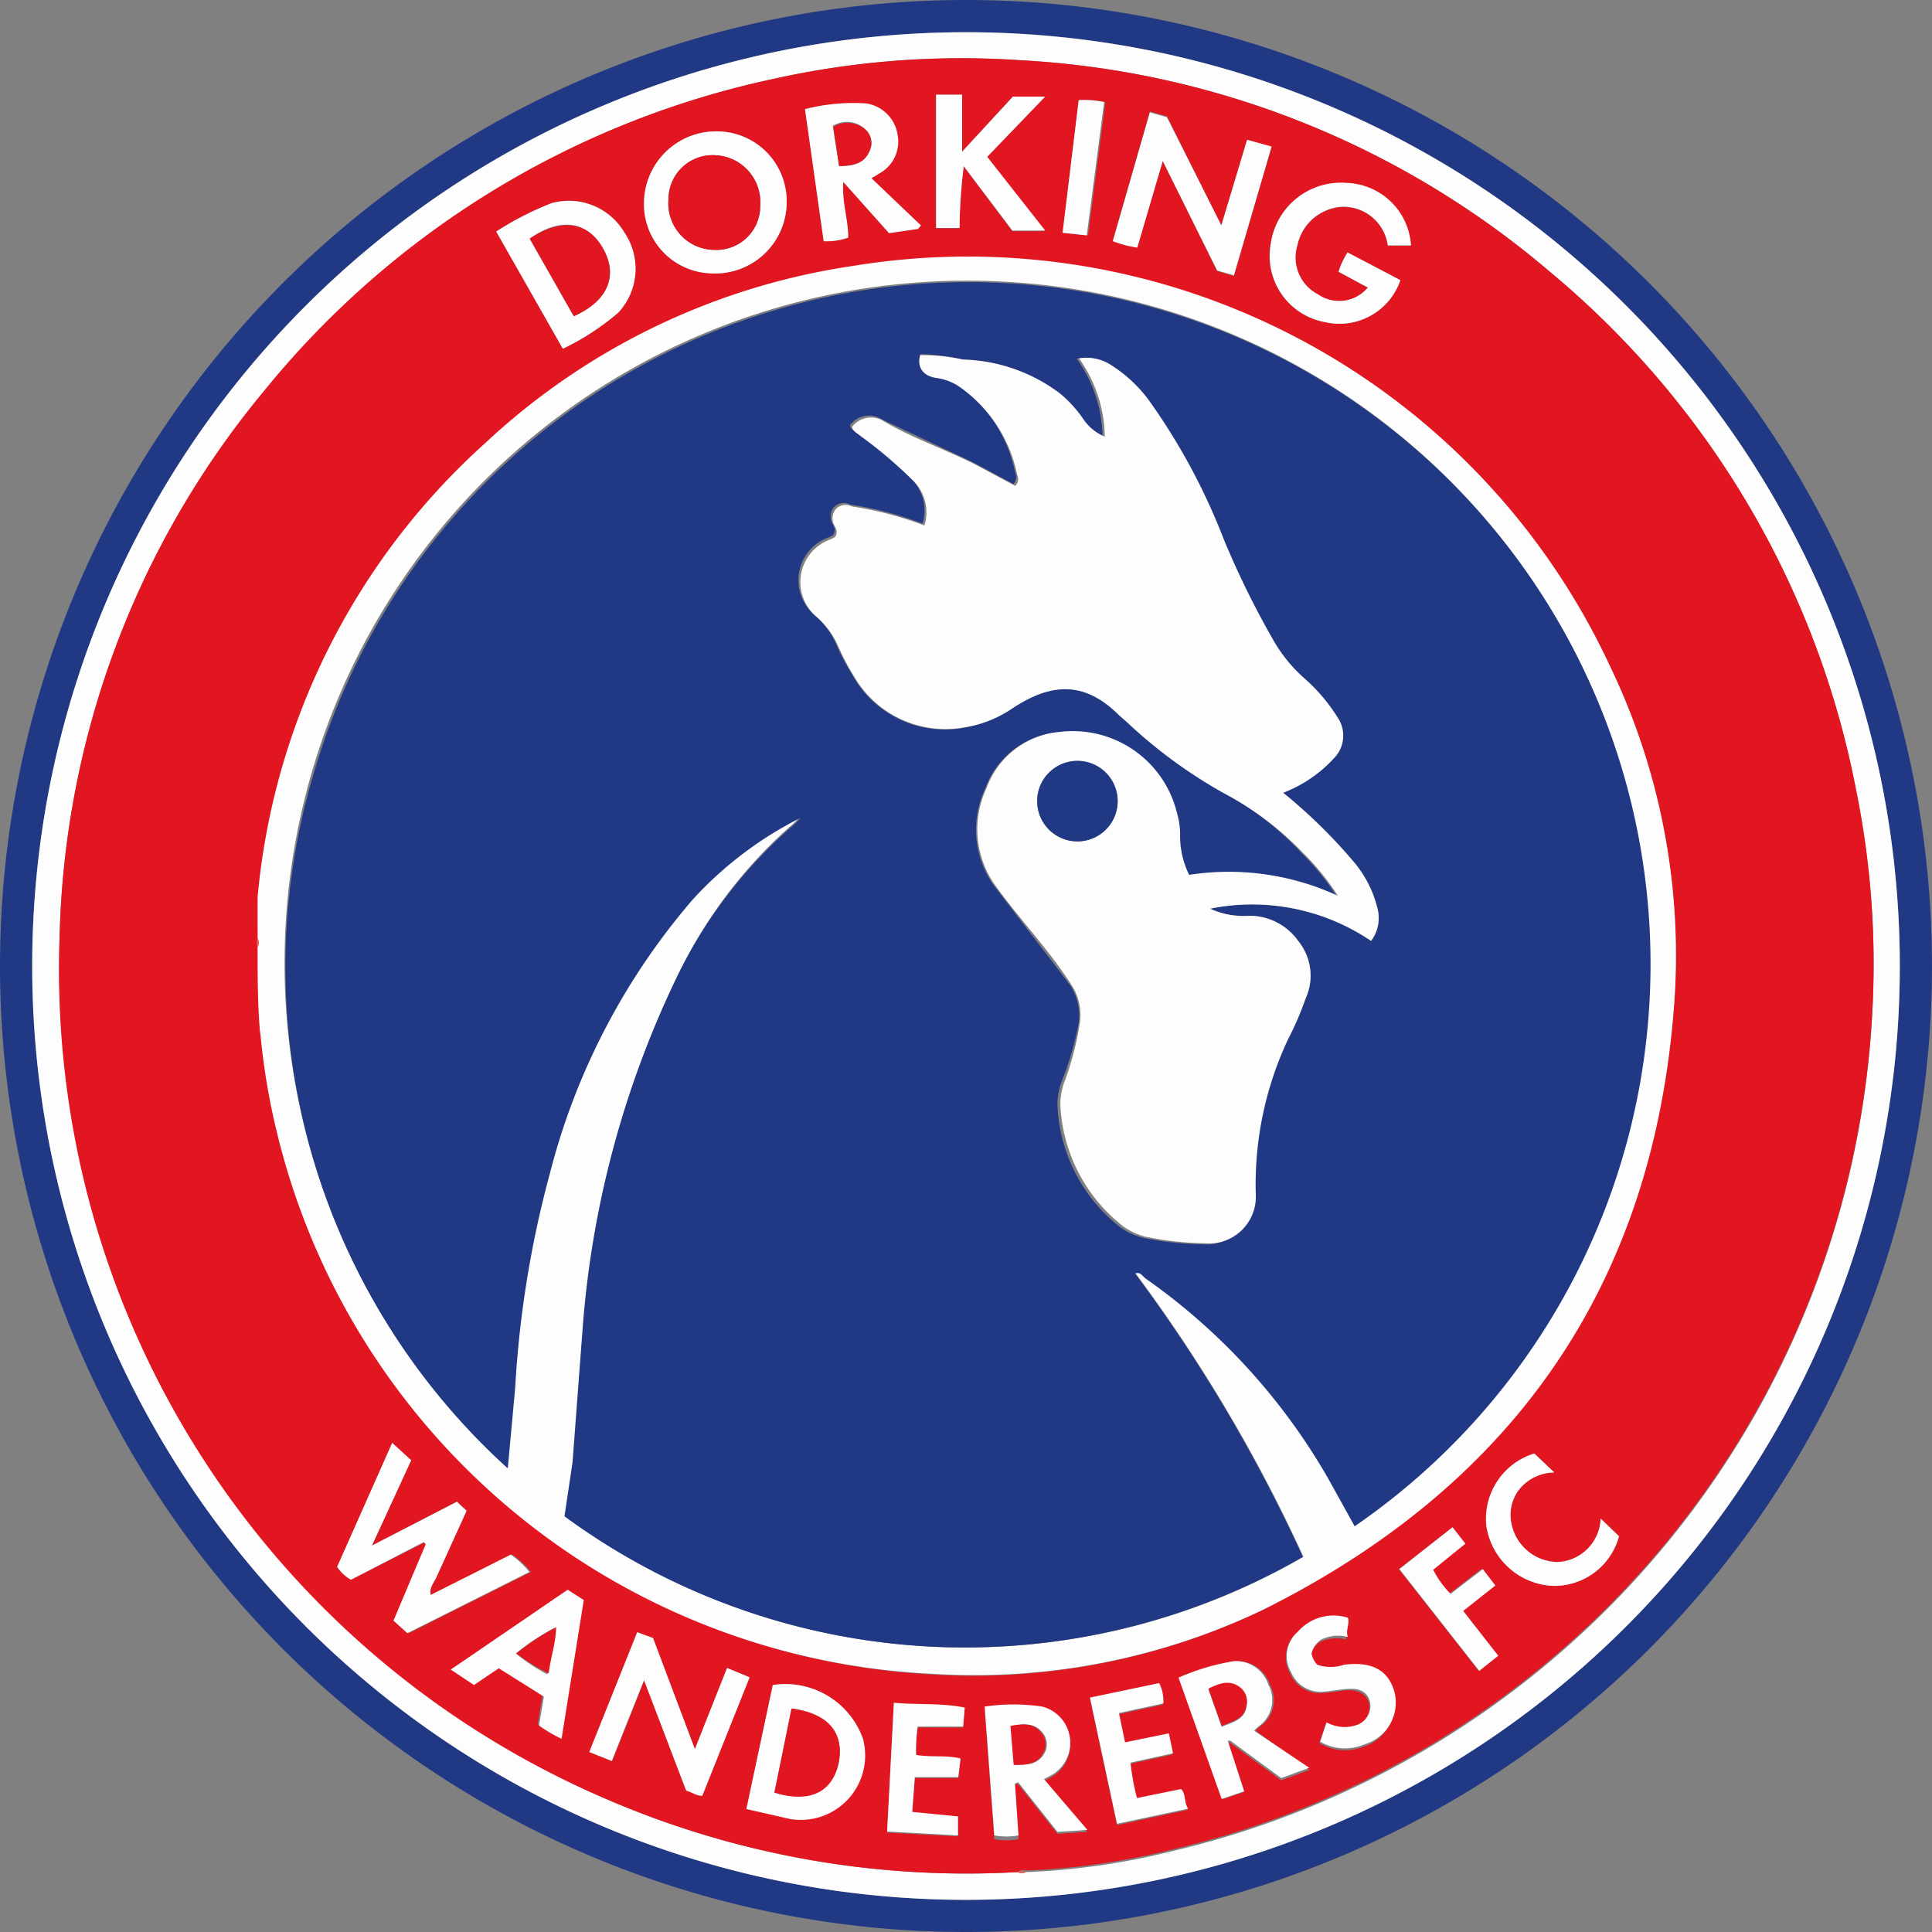 <?xml version="1.0" encoding="iso-8859-1"?>
<svg xmlns="http://www.w3.org/2000/svg" width="60" height="60" xmlns:v="https://vecta.io/nano"><rect width="100%" height="100%" fill="#808080" stroke="none"/><path d="M0,30A30,30,0,1,1,30,60,30,30,0,0,1,0,30Zm1,0A29,29,0,1,0,30,1,29,29,0,0,0,1,30Z" fill="#213985"/><path d="M1,30A29,29,0,1,1,29.72,59,29,29,0,0,1,1,30ZM31.6,58.14a.27.27,0,0,0,.26,0,22.2,22.2,0,0,0,4.58-.66,28.23,28.23,0,0,0,21.7-25.92,27,27,0,0,0-.5-7A27.73,27.73,0,0,0,48.12,8.43,27.6,27.6,0,0,0,31.68,1.87a26.91,26.91,0,0,0-7.75.6A27.85,27.85,0,0,0,8.2,12.16a27.54,27.54,0,0,0-6.35,17A28.16,28.16,0,0,0,18.78,55.85,28.22,28.22,0,0,0,31.6,58.14Z" fill="#fdfdfe"/><path d="M31.6 58.14a28.22 28.22 0 0 1-12.82-2.29A28 28 0 0 1 1.85 29.14a27.54 27.54 0 0 1 6.35-17 27.85 27.85 0 0 1 15.73-9.67 26.91 26.91 0 0 1 7.75-.6 27.6 27.6 0 0 1 16.44 6.56 27.73 27.73 0 0 1 9.52 16.08 27 27 0 0 1 .5 7 28.23 28.23 0 0 1-21.7 25.92 22.2 22.2 0 0 1-4.58.66.27.27 0 0 0-.26.05zm-18.22-8.61h0c-.06-.22.09-.38.17-.55l.94-2.07-.3-.28L11.55 48l1.22-2.65-.59-.54-1.71 3.85a1.26 1.26 0 0 0 .43.4l2.31-1.17.06.07-1 2.37.43.39 3.79-1.9a2.66 2.66 0 0 0-.58-.54zM8.09 27.86v.11.81h0a.14.14 0 0 0 0 .06v.28a.36.36 0 0 0 0 .27l.09 2.62v.11a21.16 21.16 0 0 0 .52 3.07A22 22 0 0 0 28.89 52a20.8 20.8 0 0 0 10.32-2C47 46.11 51.35 39.82 52 31.08a20.72 20.72 0 0 0-2-10.39A22 22 0 0 0 26.57 8.26a21.24 21.24 0 0 0-11.4 5.49 21.6 21.6 0 0 0-7.08 14.11zM38.73 4.34L37.93 7l-1.69-3.39-.53-.15-1.15 4a3.41 3.41 0 0 0 .76.2L36.11 5l1.69 3.42.52.15 1.17-4zM22.09 8.49a2.22 2.22 0 0 0 2.34-2.15 2.17 2.17 0 0 0-2.13-2.26A2.24 2.24 0 0 0 20 6.26a2.15 2.15 0 0 0 2.09 2.23zm20.39.44a1.16 1.16 0 0 1-1.55.22 1.29 1.29 0 0 1-.64-1.52 1.51 1.51 0 0 1 1.38-1.2 1.39 1.39 0 0 1 1.43 1.2h.71a2.07 2.07 0 0 0-2-1.94 2.2 2.2 0 0 0-2.35 1.87A2.09 2.09 0 0 0 41.13 10a2 2 0 0 0 2.36-1.3l-1.64-.86a2.47 2.47 0 0 0-.28.6zM19.79 50.69l-1.48 3.72.7.28 1-2.51 1.3 3.43c.18 0 .31.17.5.16l1.47-3.68-.7-.29-1 2.52-1.3-3.45zm-4.38-43.5l2.07 3.64a7.84 7.84 0 0 0 1.72-1.12 2 2 0 0 0 .19-2.49 2 2 0 0 0-2.26-.91 9.65 9.65 0 0 0-1.72.88zm13.1-.08L28.6 7 27 5.57a1.7 1.7 0 0 0 .24-.14 1.12 1.12 0 0 0 .58-1.18 1.16 1.16 0 0 0-1-1 6 6 0 0 0-1.82.14l.58 4.1a2 2 0 0 0 .76-.11c0-.56-.2-1.08-.15-1.73l1.42 1.59zm-5.33 49.07c.48.1.91.2 1.35.27A2 2 0 0 0 26.8 54a2.56 2.56 0 0 0-2.8-1.67zm8.26-49h1l-1.8-2.29L32.45 3h-1l-1.57 1.71V2.94h-.81v4.15h.73a16.44 16.44 0 0 1 .13-1.92zm7.2 48.47l-.51-1.52h.08l1.58 1.16.87-.32L39 53.75a.78.78 0 0 1 .13-.13 1 1 0 0 0 .31-1.3 1.06 1.06 0 0 0-1.08-.73 7.13 7.13 0 0 0-1.71.51l1.34 3.77zm-7.12-.24h.1l1.22 1.54.93-.06-1.35-1.58.25-.13a1.16 1.16 0 0 0-.3-2.12 6 6 0 0 0-1.79.06l.3 4a2.1 2.1 0 0 0 .75 0zm-13.89-6L14 51.85l.68.43.77-.52 1.4.88-.15.9a4.43 4.43 0 0 0 .7.41l.69-4.26zm17.06 7.27l2.19-.47c-.14-.21-.06-.44-.22-.61l-1.37.28a7.07 7.07 0 0 1-.2-1.1l1.32-.29-.13-.62-1.36.28-.19-.91 1.38-.3a1.26 1.26 0 0 0-.13-.63l-2.13.45zm7.17-6.4a1.47 1.47 0 0 0-1.58.43 1 1 0 0 0-.22 1.25 1 1 0 0 0 1.08.61c.24 0 .47-.07.71-.08s.59.07.67.42a.63.63 0 0 1-.44.71 1.16 1.16 0 0 1-.91-.09l-.2.6a1.53 1.53 0 0 0 1.36.12 1.35 1.35 0 0 0 .93-1.61c-.19-.7-.71-1-1.57-.86a1.3 1.3 0 0 1-.83 0 .69.69 0 0 1-.18-.35.74.74 0 0 1 .3-.43 1.17 1.17 0 0 1 .83-.08c-.03-.3.11-.47.05-.68zm-12.11 6.13l-1.42-.11.08-1.08h1.35l.07-.58c-.47-.11-.92 0-1.38-.11a5 5 0 0 1 .05-.88h1.41l.05-.59c-.74-.11-1.46-.08-2.2-.15l-.21 4 2.2.12zm17.9-11.27a2.12 2.12 0 0 0-1.49 2.25 2.19 2.19 0 0 0 2.05 1.86 2.08 2.08 0 0 0 2.07-1.54l-.57-.55a1.4 1.4 0 0 1-1.34 1.35 1.48 1.48 0 0 1-1.43-1.19 1.29 1.29 0 0 1 .27-1.1 1.42 1.42 0 0 1 1.06-.49zm-2.54 2.29l-1.67 1.3 2.48 3.16.59-.47L45.42 50l1-.79-.42-.48-1 .77a3 3 0 0 1-.54-.75l1-.81zM33.5 3.11L33 7.23l.79.08.54-4.14a3 3 0 0 0-.83-.06z" fill="#e11620"/><path d="M31.6 58.14a.27.27 0 0 1 .26 0 .27.27 0 0 1-.26 0z" fill="#ef5e59"/><g fill="#fdfdfe"><path d="M8.07 32C8 31.16 8 30.29 8 29.41a.29.29 0 0 0 0-.27v-.28-.08-.81-.11a21.6 21.6 0 0 1 7.08-14.11 21.24 21.24 0 0 1 11.4-5.49A22 22 0 0 1 50 20.69a20.72 20.72 0 0 1 2 10.39c-.61 8.74-4.94 15-12.75 18.9a20.8 20.8 0 0 1-10.32 2A22 22 0 0 1 8.61 35.21a21.16 21.16 0 0 1-.52-3.07zm27.19 7.52c.15-.06.22.08.31.15a19.33 19.33 0 0 1 5.68 6.22c.29.48.55 1 .82 1.48a21.2 21.2 0 1 0-26.33-1.8c.08-.85.18-1.68.23-2.51a32.32 32.32 0 0 1 1.08-6.62 21 21 0 0 1 4.44-8.53 11.56 11.56 0 0 1 3.35-2.54 2.5 2.5 0 0 1-.33.32 14.72 14.72 0 0 0-3.51 4.7 30.29 30.29 0 0 0-2.89 10.92c-.13 1.37-.19 2.74-.31 4.11-.05.56-.16 1.12-.25 1.67a21 21 0 0 0 22.93 1.26 48.42 48.42 0 0 0-5.21-8.8zM13.38 49.53l2.48-1.25a2.66 2.66 0 0 1 .58.54l-3.79 1.9-.43-.39 1-2.37-.06-.07-2.26 1.17a1.26 1.26 0 0 1-.43-.4l1.71-3.85.59.54L11.55 48l2.64-1.36.3.28-.94 2.07c-.08.17-.23.33-.17.55-.05 0-.05 0 0 0zM38.73 4.34l.76.21-1.17 4-.52-.15L36.11 5l-.79 2.69a3.41 3.41 0 0 1-.76-.2l1.15-4 .53.15L37.93 7zM22.09 8.49A2.15 2.15 0 0 1 20 6.26a2.24 2.24 0 0 1 2.3-2.18 2.17 2.17 0 0 1 2.13 2.26 2.22 2.22 0 0 1-2.34 2.15zm1.52-2.11a1.46 1.46 0 0 0-1.41-1.56 1.37 1.37 0 0 0-1.44 1.39 1.44 1.44 0 0 0 1.42 1.55 1.36 1.36 0 0 0 1.43-1.38zm18.87 2.55l-.91-.49a2.47 2.47 0 0 1 .28-.6l1.64.86a2 2 0 0 1-2.36 1.3 2.09 2.09 0 0 1-1.66-2.45 2.2 2.2 0 0 1 2.35-1.87 2.07 2.07 0 0 1 2 1.94h-.72a1.39 1.39 0 0 0-1.43-1.2 1.51 1.51 0 0 0-1.38 1.2 1.29 1.29 0 0 0 .64 1.52 1.16 1.16 0 0 0 1.55-.21zM19.79 50.69l.49.18 1.3 3.45 1-2.52.7.29-1.47 3.68c-.19 0-.32-.11-.5-.16L20 52.18l-1 2.51-.7-.28zm-4.38-43.5a9.65 9.65 0 0 1 1.72-.88 2 2 0 0 1 2.26.91 2 2 0 0 1-.19 2.49 7.84 7.84 0 0 1-1.72 1.12zm2.41 2.63c1.06-.47 1.39-1.26.91-2.1s-1.31-1-2.28-.31zm10.69-2.71l-.9.13-1.42-1.59c-.05.65.16 1.17.15 1.73a2 2 0 0 1-.76.11L25 3.39a6 6 0 0 1 1.88-.18 1.16 1.16 0 0 1 1 1 1.12 1.12 0 0 1-.58 1.18 1.7 1.7 0 0 1-.24.14L28.6 7zm-2.45-1.95c.4 0 .77-.06.94-.46a.57.57 0 0 0-.14-.7.84.84 0 0 0-1-.09zm-2.88 51.02l.82-3.85A2.56 2.56 0 0 1 26.8 54a2 2 0 0 1-2.27 2.49l-1.35-.31zm.87-.51c1 .31 1.82-.05 2-.92s-.32-1.54-1.46-1.69zm7.39-48.51l-1.51-2a16.44 16.44 0 0 0-.13 1.92h-.73V2.94h.81v1.77L31.46 3h1l-1.8 1.87 1.8 2.29zm7.2 48.47l-.7.24-1.34-3.77a7.13 7.13 0 0 1 1.71-.51 1.06 1.06 0 0 1 1.08.73 1 1 0 0 1-.31 1.3.78.78 0 0 0-.13.13l1.71 1.15-.87.32-1.58-1.16h-.08zm-.7-2c.35-.15.71-.22.77-.63a.56.56 0 0 0-.24-.6c-.32-.21-.62-.08-.94.07zm-6.42 1.76l.11 1.61a2.1 2.1 0 0 1-.75 0l-.3-4a6 6 0 0 1 1.79 0 1.16 1.16 0 0 1 .3 2.12l-.25.13 1.35 1.58-.93.06-1.22-1.54zm0-.58c.36 0 .71 0 .91-.35a.56.56 0 0 0-.07-.67c-.25-.3-.59-.25-.94-.19zm-13.89-5.44l.5.32-.69 4.31a4.43 4.43 0 0 1-.7-.41l.15-.9-1.4-.88-.77.52-.72-.48zm-.36 1.16a6.89 6.89 0 0 0-1.25.82A5.8 5.8 0 0 0 17 52c.06-.51.22-1 .23-1.45zm17.42 6.11l-.84-3.92 2.15-.45a1.26 1.26 0 0 1 .13.63l-1.38.3.19.91 1.36-.28.13.62-1.32.29a7.07 7.07 0 0 0 .2 1.1l1.37-.28c.16.17.08.4.22.61zm7.17-6.4c.06.21-.08.38 0 .6a1.17 1.17 0 0 0-.83.08.74.74 0 0 0-.3.43.69.69 0 0 0 .18.35 1.3 1.3 0 0 0 .83 0c.86-.11 1.38.16 1.57.86a1.35 1.35 0 0 1-.93 1.61 1.53 1.53 0 0 1-1.38-.08l.2-.6a1.16 1.16 0 0 0 .91.09.63.63 0 0 0 .44-.71c-.08-.35-.35-.44-.67-.42s-.47.06-.71.08a1 1 0 0 1-1.08-.61 1 1 0 0 1 .22-1.25 1.47 1.47 0 0 1 1.55-.43zm-12.11 6.17V57l-2.2-.12.21-4c.74.07 1.46 0 2.2.15l-.05.59H28.5a5 5 0 0 0-.05.88c.46.08.91 0 1.38.11l-.07.58h-1.35l-.08 1.08zm17.9-11.27l.62.59a1.42 1.42 0 0 0-1.06.49 1.29 1.29 0 0 0-.27 1.1 1.48 1.48 0 0 0 1.43 1.19 1.4 1.4 0 0 0 1.34-1.35l.57.55a2.08 2.08 0 0 1-2.07 1.54 2.19 2.19 0 0 1-2.05-1.86 2.12 2.12 0 0 1 1.49-2.25z"/><path d="M45.11 47.43l.4.51-1 .81a3 3 0 0 0 .54.75l1-.77.39.51-1 .79 1.09 1.39-.59.47-2.48-3.16zM33.5 3.11a3 3 0 0 1 .79.06l-.54 4.14-.75-.08z"/></g><path d="M8 29.14a.29.29 0 0 1 0 .27.36.36 0 0 1 0-.27zM8.07 32v.11s-.02-.03 0-.11zM8 28.78v.08a.14.14 0 0 1 0-.06zm.09-.92v.11z" fill="#ef5e59"/><path d="M35.25 39.55a48.42 48.42 0 0 1 5.21 8.8 21 21 0 0 1-22.93-1.26l.25-1.67.31-4.11A30.29 30.29 0 0 1 21 30.39a14.72 14.72 0 0 1 3.53-4.67 2.5 2.5 0 0 0 .33-.32 11.56 11.56 0 0 0-3.35 2.54 21 21 0 0 0-4.44 8.53A32.32 32.32 0 0 0 16 43.09l-.23 2.51a21 21 0 0 1-6-21.67 21.18 21.18 0 1 1 32.3 23.47l-.82-1.48a19.33 19.33 0 0 0-5.68-6.22c-.09-.07-.16-.21-.31-.15h0zm4.6-14.93a4.14 4.14 0 0 0 1.56-1.12 1 1 0 0 0 .06-1.21 5.45 5.45 0 0 0-1.06-1.24 4.7 4.7 0 0 1-.93-1.15 27.52 27.52 0 0 1-1.54-3.13 19.44 19.44 0 0 0-2.36-4.37 4.38 4.38 0 0 0-1.14-1.05 1.38 1.38 0 0 0-1-.21 4.28 4.28 0 0 1 .8 2.43 1.49 1.49 0 0 1-.64-.57 3.87 3.87 0 0 0-.72-.79 5.19 5.19 0 0 0-3-1.05 6.1 6.1 0 0 0-1.3-.16c-.11.37.08.65.51.71a1.65 1.65 0 0 1 .69.26 4.41 4.41 0 0 1 1.75 2.72.3.3 0 0 1-.06.34l-1.25-.67-2.82-1.33a.74.74 0 0 0-1 .17c0 .14.16.19.25.27a13.76 13.76 0 0 1 1.6 1.35 1.39 1.39 0 0 1 .4 1.44 10.8 10.8 0 0 0-2.25-.59.42.42 0 0 0-.52.1.47.47 0 0 0 0 .54.29.29 0 0 1 0 .3 1 1 0 0 1-.15.08 1.41 1.41 0 0 0-.44 2.4 2.58 2.58 0 0 1 .69.94 7.15 7.15 0 0 0 .48.91A3.28 3.28 0 0 0 30 22.59a3.64 3.64 0 0 0 1.42-.59c1.22-.79 2.26-.88 3.33.18l.26.23a15.21 15.21 0 0 0 3 2.2 9.64 9.64 0 0 1 2.42 1.89 7.89 7.89 0 0 1 1.08 1.33 8.06 8.06 0 0 0-4.62-.65 2.74 2.74 0 0 1-.28-1.29 2.35 2.35 0 0 0-.09-.6 3.33 3.33 0 0 0-3.65-2.55 2.66 2.66 0 0 0-2.27 1.74 3 3 0 0 0 .25 3l2.36 3.08a1.7 1.7 0 0 1 .27 1.31 9.31 9.31 0 0 1-.48 1.64 2.07 2.07 0 0 0-.16.82A5.08 5.08 0 0 0 34.65 38a2 2 0 0 0 1 .47 9.36 9.36 0 0 0 1.67.17 1.45 1.45 0 0 0 1.59-1.51 10.58 10.58 0 0 1 1-4.82 9.5 9.5 0 0 0 .64-1.31 1.7 1.7 0 0 0-.22-1.76 1.86 1.86 0 0 0-1.53-.8 2.48 2.48 0 0 1-1.22-.22 6.59 6.59 0 0 1 5 1 1.18 1.18 0 0 0 .2-1 3.52 3.52 0 0 0-.71-1.42 16.36 16.36 0 0 0-2.22-2.18z" fill="#213985"/><g fill="#e11620"><path d="M13.38 49.53h0s0-.07 0 0zM23.61 6.38a1.36 1.36 0 0 1-1.43 1.38 1.44 1.44 0 0 1-1.42-1.55 1.37 1.37 0 0 1 1.44-1.39 1.46 1.46 0 0 1 1.41 1.56zm-5.79 3.44l-1.37-2.41c1-.65 1.81-.53 2.28.31s.15 1.63-.91 2.1zm8.24-4.66l-.18-1.22a.84.84 0 0 1 1 .09.57.57 0 0 1 .12.67c-.17.4-.54.44-.94.46zm-2.01 50.51l.53-2.61c1.14.15 1.65.74 1.46 1.69s-.95 1.25-1.99.92zm13.89-2.07l-.41-1.16c.32-.15.62-.28.94-.07a.56.56 0 0 1 .24.6c-.06.41-.42.48-.77.63zm-6.46 1.21l-.1-1.21c.35-.06.69-.11.94.19a.56.56 0 0 1 .07.67c-.2.35-.55.35-.91.35zm-14.21-4.29c0 .49-.17.94-.23 1.45a5.8 5.8 0 0 1-1-.62 6.89 6.89 0 0 1 1.25-.82z"/><path d="M17.27 50.53h0z"/></g><path d="M39.85 24.62a16.36 16.36 0 0 1 2.22 2.18 3.52 3.52 0 0 1 .71 1.42 1.18 1.18 0 0 1-.2 1 6.59 6.59 0 0 0-5-1 2.48 2.48 0 0 0 1.22.22 1.86 1.86 0 0 1 1.53.8 1.7 1.7 0 0 1 .22 1.76 9.5 9.5 0 0 1-.55 1.28 10.58 10.58 0 0 0-1 4.82 1.45 1.45 0 0 1-1.59 1.51 9.36 9.36 0 0 1-1.67-.17 2 2 0 0 1-1-.47 5.08 5.08 0 0 1-1.81-3.64 2.07 2.07 0 0 1 .16-.82 9.31 9.31 0 0 0 .43-1.65 1.7 1.7 0 0 0-.27-1.31c-.7-1.09-1.59-2-2.36-3.08a3 3 0 0 1-.25-3 2.66 2.66 0 0 1 2.27-1.74 3.33 3.33 0 0 1 3.65 2.55 2.35 2.35 0 0 1 .09.6 2.74 2.74 0 0 0 .28 1.29 8.06 8.06 0 0 1 4.62.65 7.89 7.89 0 0 0-1.08-1.33A9.64 9.64 0 0 0 38 24.63a15.21 15.21 0 0 1-3-2.2l-.26-.23c-1.07-1.06-2.11-1-3.33-.18a3.64 3.64 0 0 1-1.47.57A3.28 3.28 0 0 1 26.52 21a7.15 7.15 0 0 1-.48-.91 2.58 2.58 0 0 0-.69-.94 1.41 1.41 0 0 1 .44-2.4 1 1 0 0 0 .15-.08.29.29 0 0 0 0-.3.47.47 0 0 1 0-.54.42.42 0 0 1 .52-.1 10.8 10.8 0 0 1 2.25.59 1.39 1.39 0 0 0-.4-1.44 13.76 13.76 0 0 0-1.6-1.35c-.09-.08-.22-.13-.25-.27a.74.74 0 0 1 1-.17c.9.53 1.89.86 2.82 1.33l1.25.67a.3.3 0 0 0 .06-.34A4.41 4.41 0 0 0 29.78 12a1.65 1.65 0 0 0-.69-.26c-.43-.06-.62-.34-.51-.71a6.1 6.1 0 0 1 1.34.14 5.19 5.19 0 0 1 3 1.05 3.87 3.87 0 0 1 .72.79 1.49 1.49 0 0 0 .67.55 4.28 4.28 0 0 0-.8-2.43 1.38 1.38 0 0 1 1 .21 4.38 4.38 0 0 1 1.14 1.05 19.44 19.44 0 0 1 2.36 4.37 27.52 27.52 0 0 0 1.54 3.13 4.7 4.7 0 0 0 .93 1.15 5.45 5.45 0 0 1 1.06 1.24 1 1 0 0 1-.06 1.21 4.14 4.14 0 0 1-1.63 1.13zm-6.39 1.51a1.25 1.25 0 1 0 0-2.5 1.25 1.25 0 1 0 0 2.5zm1.79 13.42l.01-.02v.02h-.01z" fill="#fdfdfe"/><path d="M33.46,26.13a1.25,1.25,0,1,1,0-2.5,1.25,1.25,0,1,1,0,2.5Z" fill="#213985"/></svg>
